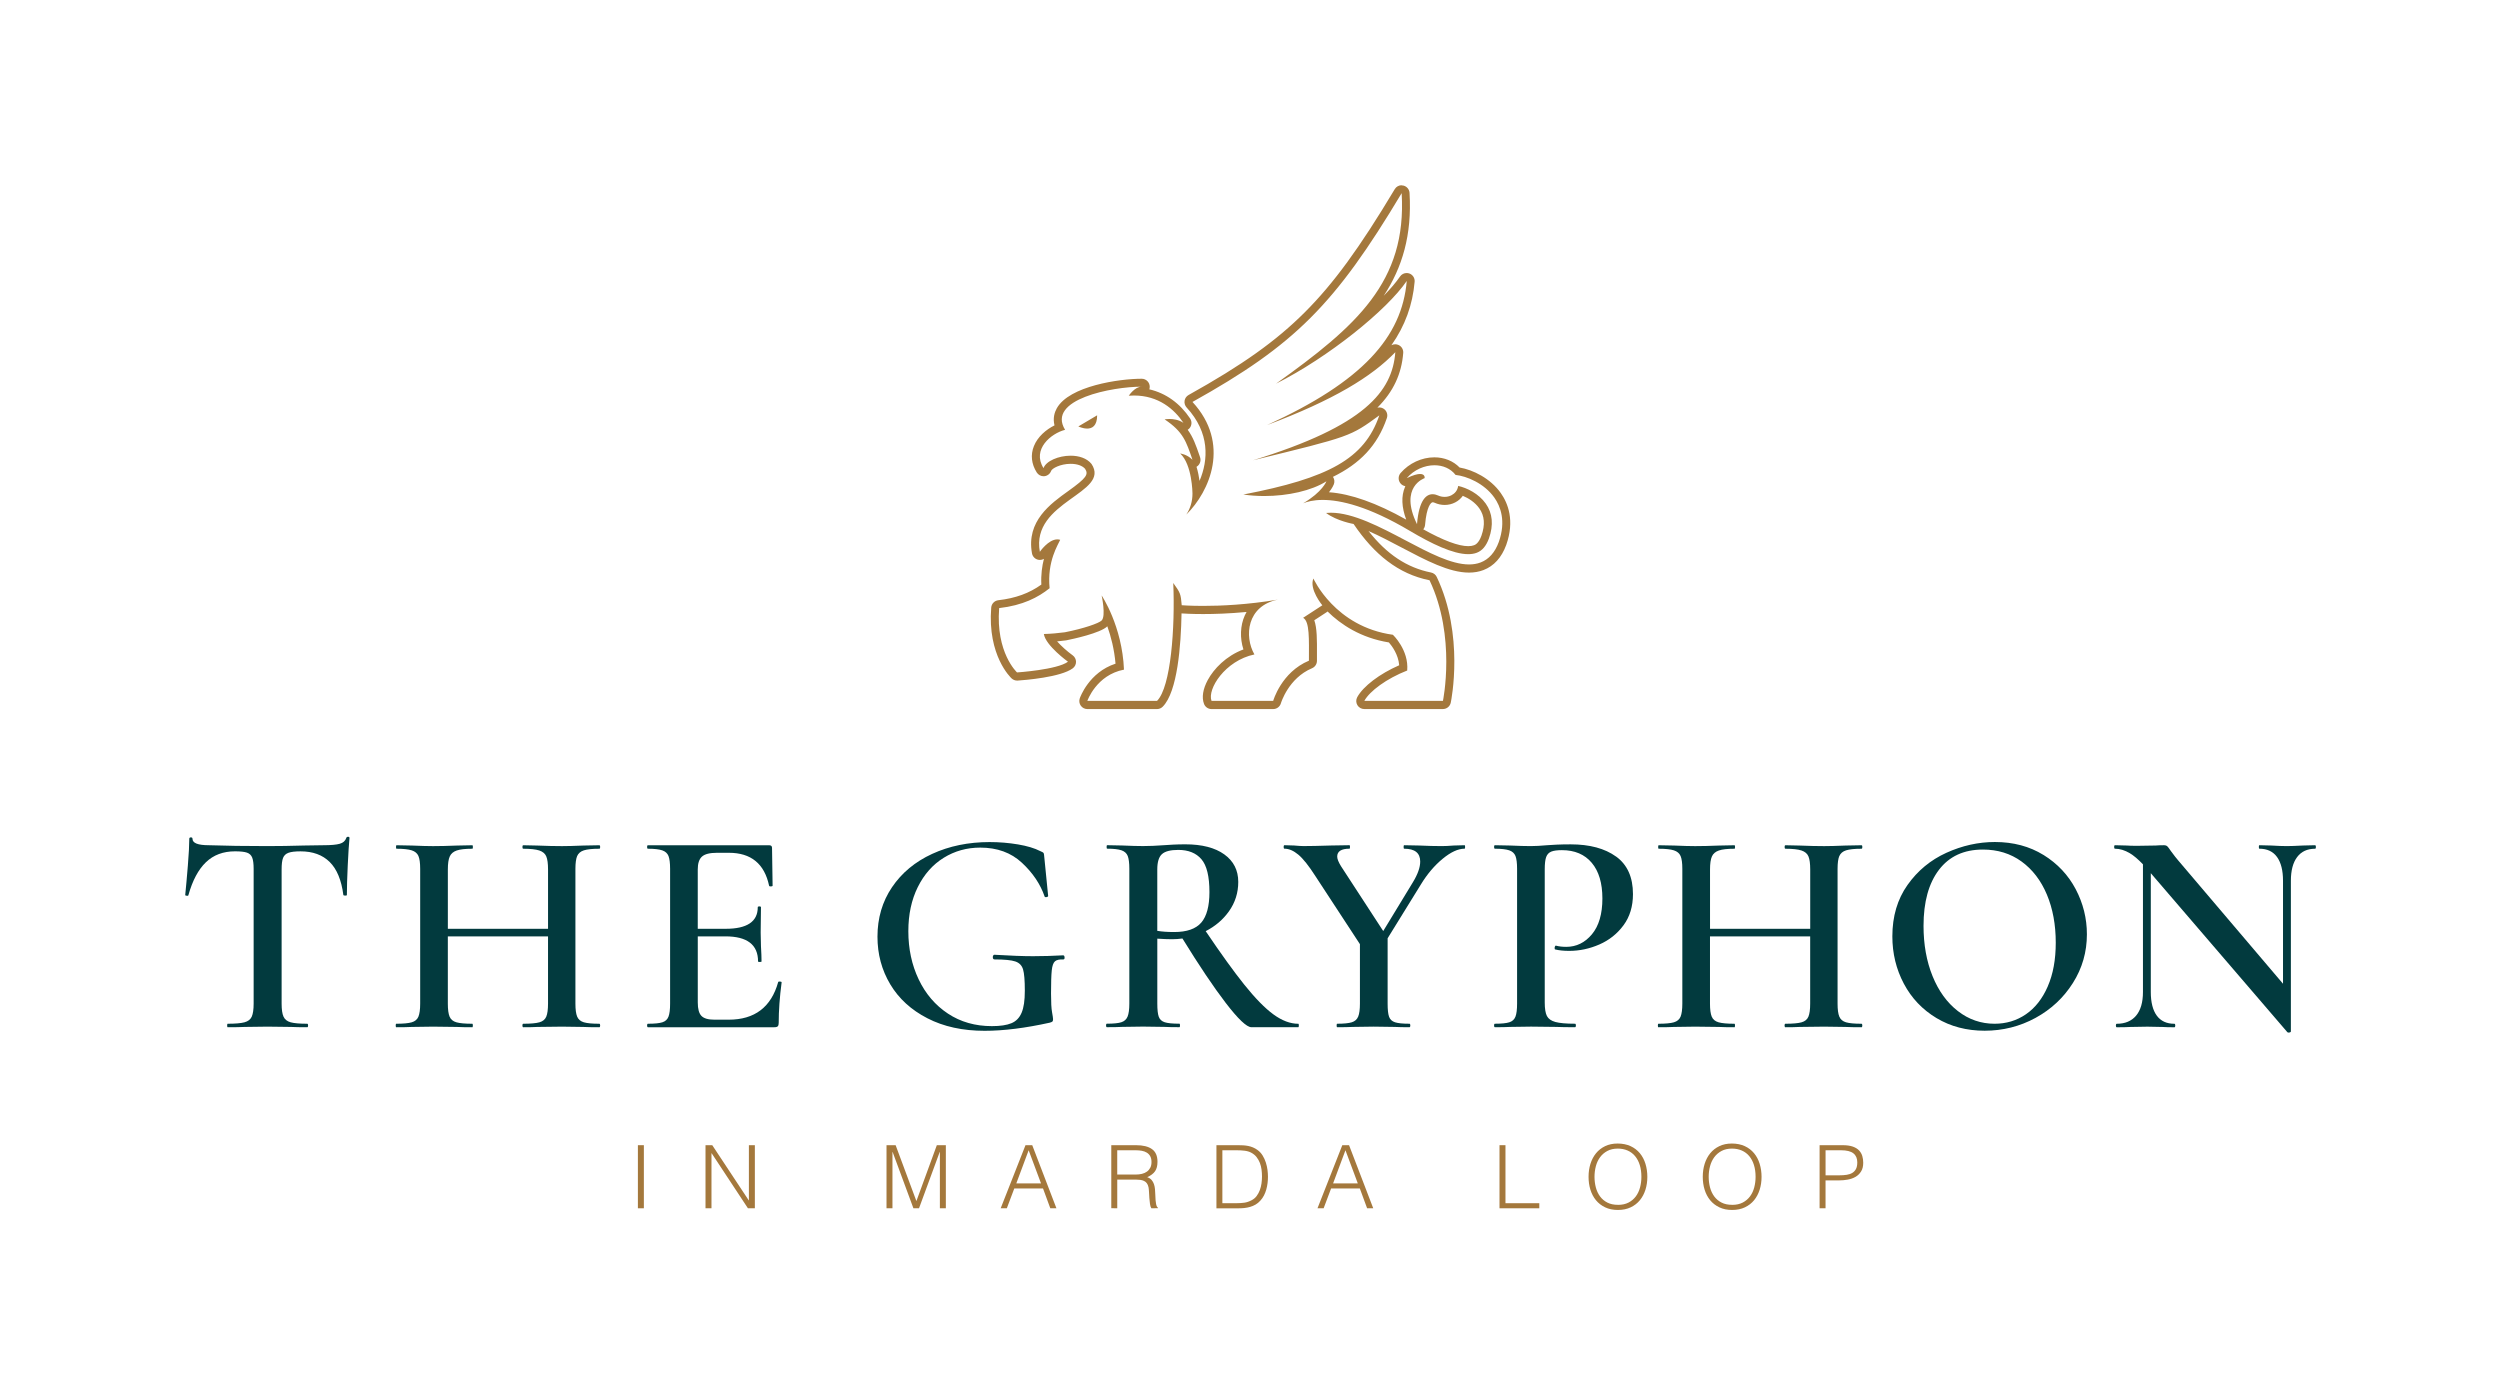 <?xml version="1.0" encoding="UTF-8"?>
<svg id="Layer_1" xmlns="http://www.w3.org/2000/svg" version="1.1" viewBox="0 0 1089.21 607.63">
  <!-- Generator: Adobe Illustrator 29.2.1, SVG Export Plug-In . SVG Version: 2.1.0 Build 116)  -->
  <defs>
    <style>
      .st0 {
        fill: #a4783c;
      }

      .st1 {
        fill: #023a3e;
      }
    </style>
  </defs>
  <path class="st0" d="M610.68,84.2c2.31,38.58-19.67,57.9-54.73,82.96,22.93-11.55,48.25-32.02,56.95-44.75-2.08,24.41-19.25,43.84-60.87,62.79,29.06-10.94,45.54-21.03,55.89-31.75-1.34,17.06-13.12,32.08-62.01,47.09,42.74-10.43,42.36-10.34,55.04-19.58-6.49,19.02-22.17,27.34-59.26,34.5,2.97.44,6.06.65,9.16.65,10.26,0,20.62-2.33,27.05-6.42,0,0-1.7,4.63-10.14,9.59,1.71-.71,4.48-1.47,8.53-1.47,7.64,0,19.84,2.71,38.05,13.53,9.36,5.56,18.73,10.1,25.34,10.1,1.38,0,2.65-.2,3.76-.63,2.34-.9,4.06-2.93,5.26-6.2,2.07-5.86,1.61-10.97-1.38-15.2-3.1-4.38-8.23-6.86-12.01-7.7-.31,2.09-1.54,3.33-2.93,4.06-.93.48-1.95.71-2.98.71s-1.98-.21-2.89-.62c-.66-.29-1.47-.54-2.35-.54-2.68,0-5.92,2.36-6.79,13.05-7.98-16.35,3.31-20.05,3.31-20.05,0,0,.35-1.82-1.96-1.82-1.15,0-2.97.45-5.82,1.82,3.17-3.67,7.76-5.62,12.07-5.62,3.59,0,6.99,1.36,9.2,4.21,4.86.53,12.47,3.64,16.88,9.87,2.68,3.79,5.19,10.22,1.95,19.37-1.66,4.53-4.32,7.53-7.91,8.9-1.56.6-3.25.87-5.04.87-7.81,0-17.59-5.16-27.83-10.57-10.78-5.69-22.7-11.97-32.39-11.97-.71,0-1.4.03-2.09.1,4.68,3.54,12,4.81,12,4.81,8.95,13.23,19.46,21.8,33.09,24.52,11.68,24.52,5.84,52.55,5.84,52.55h-34.25c2.34-4.28,9.73-9.73,18.68-13.23.78-8.95-6.23-15.57-6.23-15.57-25.3-3.5-34.64-24.52-34.64-24.52-1.95,4.67,3.89,11.68,3.89,11.68l-8.37,5.45c2.92,1.56,2.53,9.34,2.53,18.68-12.07,5.06-15.57,17.52-15.57,17.52h-26.86c-1.95-5.06,5.84-17.52,18.68-20.24-4.52-7.91-3.31-21.15,10.25-23.89-13.28,2.25-24.95,2.74-32.59,2.74-5.85,0-9.33-.29-9.33-.29-.41-5.07-.64-5.42-3.69-9.7.84,19.46-1.03,45.35-7.07,51.38h-30.36s3.89-11.29,15.96-13.62c-.78-19.07-9.73-32.31-9.73-32.31,0,0,1.95,8.95,0,10.9-1.22,1.22-7.76,3.5-16.01,5.13,0,0,0,0,0,0-3.02.4-6.11.68-9.17.76.78,5.06,10.51,12.07,10.51,12.07-4.67,3.5-22.19,4.67-22.19,4.67,0,0-9.34-8.56-7.79-28.03,10.31-1.18,16.97-4.65,21.98-8.66-1.18-11.81,3.82-19.15,4.61-21.09-.42-.13-.83-.19-1.25-.19-3.92,0-7.62,5.42-7.62,5.42-4.02-22.14,31.01-25.44,22.52-38.28-2.07-2.55-5.55-3.6-9.09-3.6-5.3,0-10.74,2.33-11.83,5.41-5.15-8.19,3.34-15.16,9.4-16.68-8.19-13.34,20.62-18.8,33.36-18.8-3.03,0-5.61,3.94-5.61,3.94.77-.06,1.53-.09,2.27-.09,10.68,0,17.57,5.96,21.54,11.91-2.08-1.39-4.46-1.68-6.11-1.68-1.24,0-2.08.17-2.08.17,8.19,5.46,9.4,9.7,12.13,17.59-2.43-2.43-5.35-2.73-5.35-2.73,5.26,4.85,5.35,17.39,5.35,17.39,0,3.59-.98,6.6-2.69,9.23,10.2-10.05,19.41-30.94,2.69-49.08,44.61-24.85,62.14-42.52,91.13-90.95M473.65,186.73c2.13,0,4.36-1.12,4.36-5.79l-8.19,4.85s1.87.93,3.82.93M610.68,80.7c-1.21,0-2.36.63-3,1.7-15.32,25.6-26.67,41.14-39.18,53.64-12.57,12.57-27.25,23.01-50.65,36.05-.94.52-1.58,1.44-1.75,2.5-.17,1.06.16,2.14.88,2.93,10.18,11.05,9.51,22.87,5.64,31.99-.26-1.86-.66-4.01-1.32-6.13.03-.02.07-.04.1-.06,1.38-.87,1.98-2.57,1.45-4.11l-.3-.88c-1.49-4.31-2.69-7.79-5.08-11.08.22-.14.42-.3.61-.49,1.18-1.18,1.36-3.03.44-4.42-4.46-6.69-10.63-11.06-17.78-12.72.12-.35.18-.72.18-1.11,0-1.93-1.57-3.5-3.5-3.5-9.72,0-31.55,3.15-36.99,12.87-.99,1.77-1.78,4.32-1,7.45-3.65,1.81-7.33,4.93-8.97,9.03-1.53,3.8-1.1,7.78,1.24,11.49.65,1.02,1.77,1.64,2.96,1.64.13,0,.26,0,.39-.02,1.33-.15,2.46-1.05,2.91-2.31.37-1.06,3.99-3.08,8.53-3.08,2.79,0,5.06.79,6.27,2.18,1.54,2.43.73,3.9-7.3,9.65-7.76,5.55-18.38,13.15-15.84,27.17.25,1.4,1.33,2.5,2.72,2.8.24.05.49.08.73.08.62,0,1.22-.16,1.75-.47-.8,3.1-1.34,6.84-1.12,11.2-5.23,3.77-11.24,5.95-18.75,6.82-1.66.19-2.96,1.53-3.09,3.2-1.67,20.93,8.48,30.49,8.91,30.89.65.59,1.49.92,2.36.92.08,0,.16,0,.23,0,3.1-.21,18.82-1.44,24.05-5.36.89-.67,1.41-1.72,1.4-2.83s-.55-2.16-1.45-2.81c-2.41-1.74-4.99-4.04-6.79-6.08,1.26-.12,2.55-.27,3.86-.44.14-.02.28-.05.42-.08,2.2-.44,14.61-3.05,17.6-6.05,0,0,0,0,0,0,1.58,4.45,3.03,9.99,3.57,16.28-11.54,3.77-15.42,14.64-15.59,15.14-.37,1.07-.2,2.25.46,3.17.66.92,1.72,1.47,2.85,1.47h30.36c.93,0,1.82-.37,2.47-1.03,6.47-6.47,7.97-26.85,8.21-40.65.85.06,4.22.28,9.41.28,4.81,0,11.34-.19,18.92-.91-.3.51-.55,1.02-.77,1.51-2.01,4.44-2.18,9.9-.6,14.82-7.59,2.83-12.91,8.48-15.53,13.31-2.13,3.93-2.71,7.63-1.63,10.43.52,1.35,1.82,2.24,3.27,2.24h26.86c1.57,0,2.94-1.04,3.37-2.55.03-.1,3.26-10.92,13.55-15.24,1.3-.55,2.15-1.82,2.15-3.23,0-1,0-1.98,0-2.94.03-6.2.05-11.29-1.16-14.74l5.4-3.52c.14-.09.27-.19.39-.3,5.75,5.67,14.41,11.49,26.72,13.49,1.32,1.52,4.12,5.28,4.48,9.94-8.49,3.71-15.68,9.14-18.28,13.91-.59,1.08-.57,2.4.06,3.46.63,1.06,1.77,1.71,3.01,1.71h34.25c1.66,0,3.09-1.16,3.43-2.79.25-1.19,5.94-29.47-6.11-54.77-.47-1-1.39-1.71-2.47-1.93-10.46-2.09-19.23-7.88-27.25-18.07,4.8,2.11,9.69,4.69,14.31,7.13,10.69,5.64,20.79,10.98,29.46,10.98,2.27,0,4.38-.37,6.29-1.1,4.57-1.75,7.91-5.44,9.94-10.96,3.75-10.6.78-18.13-2.38-22.6-4.52-6.39-12.01-10.09-17.95-11.13-2.74-2.84-6.66-4.43-10.98-4.43-5.51,0-11.01,2.55-14.71,6.83-1.08,1.25-1.14,3.09-.14,4.41.55.73,1.35,1.18,2.2,1.33-.06.12-.11.25-.16.37-1.68,3.96-1.49,8.73.54,14.2-12.91-7.26-24.2-11.27-33.65-11.93,1.5-1.9,2.04-3.23,2.14-3.51.4-1.09.23-2.28-.41-3.2,11.64-5.7,19.37-13.53,23.49-25.61.49-1.44,0-3.04-1.24-3.95-.62-.45-1.35-.68-2.08-.68-.27,0-.54.03-.81.09,6.99-6.97,10.55-14.76,11.26-23.83.12-1.47-.7-2.86-2.05-3.47-.46-.21-.95-.31-1.44-.31-.58,0-1.15.14-1.66.42,5.97-8.49,9.26-17.62,10.12-27.67.14-1.58-.81-3.06-2.31-3.59-.39-.14-.78-.2-1.17-.2-1.13,0-2.22.55-2.89,1.53-1.67,2.45-4.09,5.3-7.1,8.38,8.11-12.34,12.35-26.55,11.25-44.82-.09-1.53-1.17-2.83-2.66-3.19-.28-.07-.56-.1-.83-.1h0ZM629.42,220c1.61,0,3.2-.38,4.59-1.11,1.37-.71,2.49-1.69,3.31-2.87,2.53,1.04,5.32,2.83,7.16,5.42,2.33,3.29,2.64,7.22.94,12.01-1.22,3.33-2.72,3.91-3.21,4.1-.68.26-1.53.4-2.51.4-4.28,0-10.86-2.47-19.61-7.34.45-.54.73-1.21.79-1.95.66-8.07,2.61-9.83,3.31-9.83.25,0,.57.08.92.24,1.36.61,2.85.93,4.32.93h0Z"/>
  <g>
    <path class="st1" d="M151.64,364.57c-.42,0-.68.17-.76.51-.43,1.27-1.38,2.12-2.86,2.54-1.48.42-3.83.63-7.04.63l-8.63.13c-5.58.17-10.87.25-15.86.25-9.73,0-18.23-.13-25.51-.38-4.74,0-7.11-.93-7.11-2.79,0-.42-.23-.63-.7-.63s-.7.21-.7.63c0,2.62-.21,6.53-.63,11.74-.42,5.2-.81,9.45-1.14,12.75,0,.17.23.28.7.32.46.05.7-.06.7-.32,1.78-6.35,4.31-11.1,7.61-14.28,3.3-3.17,7.53-4.76,12.69-4.76,2.37,0,4.1.19,5.2.57,1.1.38,1.86,1.1,2.28,2.16.42,1.06.63,2.69.63,4.89v58.75c0,2.54-.28,4.42-.82,5.65-.55,1.23-1.61,2.05-3.17,2.47-1.57.42-4,.63-7.3.63-.17,0-.25.25-.25.76s.08.76.25.76c3.13,0,5.58-.04,7.36-.13l9.9-.13,10.4.13c1.69.09,4.02.13,6.98.13.25,0,.38-.25.38-.76s-.13-.76-.38-.76c-3.3,0-5.71-.21-7.23-.63-1.52-.42-2.56-1.25-3.11-2.47-.55-1.23-.82-3.11-.82-5.65v-58.5c0-2.28.21-3.95.63-5.01.42-1.06,1.21-1.8,2.35-2.22,1.14-.42,2.9-.63,5.27-.63,5.33,0,9.56,1.54,12.69,4.63,3.13,3.09,5.12,7.89,5.96,14.4.08.17.36.25.83.25s.7-.08.7-.25c0-3.3.13-7.61.38-12.94.25-5.33.51-9.3.76-11.93,0-.34-.21-.51-.63-.51Z"/>
    <path class="st1" d="M251.47,372.95c.51-1.18,1.48-2.01,2.92-2.47,1.44-.46,3.68-.7,6.72-.7.26,0,.38-.25.38-.76s-.13-.76-.38-.76l-6.98.13c-3.89.17-6.98.25-9.26.25-3.13,0-6.72-.08-10.79-.25l-6.09-.13c-.25,0-.38.25-.38.76s.13.76.38.76c3.13,0,5.46.26,6.98.76,1.52.51,2.54,1.38,3.04,2.6.51,1.23.76,3.11.76,5.65v25.88h-43.65v-25.88c0-2.54.27-4.42.83-5.65.55-1.23,1.56-2.09,3.04-2.6,1.48-.51,3.74-.76,6.79-.76.17,0,.25-.25.25-.76s-.09-.76-.25-.76l-6.6.13c-4.06.17-7.57.25-10.53.25-2.2,0-5.25-.08-9.14-.25l-6.73-.13c-.17,0-.25.25-.25.76s.08.76.25.76c2.96,0,5.16.24,6.6.7,1.44.47,2.41,1.29,2.92,2.47.51,1.19.76,3.04.76,5.58v58.75c0,2.54-.26,4.42-.76,5.65-.51,1.23-1.48,2.05-2.92,2.47-1.44.42-3.68.63-6.72.63-.17,0-.26.25-.26.76s.09.76.26.76c2.87,0,5.12-.04,6.72-.13l9.26-.13,10.4.13c1.6.09,3.85.13,6.72.13.17,0,.25-.25.25-.76s-.09-.76-.25-.76c-3.13,0-5.44-.21-6.91-.63-1.48-.42-2.47-1.25-2.98-2.47-.51-1.23-.76-3.11-.76-5.65v-29.31h43.65v29.31c0,2.54-.25,4.42-.76,5.65-.51,1.23-1.5,2.05-2.98,2.47-1.48.42-3.83.63-7.04.63-.25,0-.38.25-.38.76s.13.76.38.76c2.54,0,4.57-.04,6.09-.13l10.79-.13,9.26.13c1.77.09,4.1.13,6.98.13.26,0,.38-.25.38-.76s-.13-.76-.38-.76c-3.04,0-5.29-.21-6.72-.63-1.44-.42-2.41-1.25-2.92-2.47-.51-1.23-.76-3.11-.76-5.65v-58.75c0-2.54.26-4.4.76-5.58Z"/>
    <path class="st1" d="M339.67,427.64c-.42,0-.63.09-.63.25-3.05,10.91-10.24,16.37-21.57,16.37h-6.22c-2.71,0-4.59-.55-5.65-1.65-1.06-1.1-1.59-3.04-1.59-5.84v-28.81h12.05c9.47,0,14.21,3.64,14.21,10.91,0,.17.25.25.76.25s.76-.08.76-.25c0-1.69-.09-3.89-.25-6.6l-.13-5.96.13-11.04c0-.25-.24-.38-.7-.38s-.7.13-.7.38c0,6.26-4.65,9.39-13.96,9.39h-12.18v-25.88c0-2.62.61-4.48,1.84-5.58,1.23-1.1,3.4-1.65,6.53-1.65h5.2c9.64,0,15.48,4.78,17.51,14.34.08.25.36.36.83.32.46-.04.7-.15.7-.32l-.25-16.49c0-.76-.42-1.14-1.27-1.14h-52.79c-.26,0-.38.25-.38.76s.13.76.38.76c2.79,0,4.86.24,6.22.7,1.35.47,2.26,1.29,2.73,2.47.46,1.19.7,3.04.7,5.58v58.75c0,2.54-.23,4.42-.7,5.65-.47,1.23-1.35,2.05-2.67,2.47-1.31.42-3.41.63-6.28.63-.26,0-.38.25-.38.76s.13.76.38.76h55.07c.76,0,1.27-.15,1.52-.44.25-.3.38-.78.38-1.46,0-5.33.42-11.21,1.27-17.64,0-.25-.3-.38-.89-.38Z"/>
    <path class="st1" d="M463.26,416.22c-4.57.25-8.97.38-13.2.38s-9.86-.21-16.88-.63c-.17,0-.32.11-.44.32-.13.21-.19.45-.19.7,0,.68.25,1.02.76,1.02,4.31,0,7.34.3,9.07.89,1.73.59,2.86,1.76,3.36,3.49.51,1.73.76,4.8.76,9.2s-.47,7.44-1.4,9.64c-.93,2.2-2.41,3.73-4.44,4.57-2.03.85-4.87,1.27-8.5,1.27-7.28,0-13.66-1.82-19.16-5.46-5.5-3.64-9.75-8.61-12.75-14.91-3-6.3-4.5-13.3-4.5-21,0-7.27,1.37-13.68,4.12-19.22,2.75-5.54,6.51-9.79,11.29-12.75,4.78-2.96,10.09-4.44,15.93-4.44,7.36,0,13.41,2.2,18.14,6.6,4.74,4.4,8.04,9.31,9.9,14.72.08.25.36.34.83.25.46-.08.7-.25.7-.51l-1.65-16.62c-.09-1.18-.19-1.88-.32-2.09-.13-.21-.62-.48-1.46-.82-2.45-1.27-5.69-2.24-9.71-2.92-4.02-.67-8.14-1.02-12.37-1.02-9.22,0-17.56,1.72-25,5.14-7.45,3.43-13.28,8.27-17.51,14.53-4.23,6.26-6.34,13.45-6.34,21.57,0,7.61,1.86,14.53,5.58,20.75,3.72,6.22,9.11,11.15,16.18,14.78,7.06,3.64,15.37,5.46,24.93,5.46,8.29,0,17.76-1.19,28.42-3.55.59-.17.97-.34,1.14-.51s.25-.51.25-1.02c0-.42-.15-1.44-.44-3.05-.3-1.6-.44-4.32-.44-8.12,0-4.74.11-8.1.32-10.09.21-1.99.67-3.3,1.39-3.93s1.92-.91,3.62-.82c.42,0,.61-.3.57-.89-.04-.59-.24-.89-.57-.89Z"/>
    <path class="st1" d="M565.63,446.04c-3.47,0-7.07-1.35-10.79-4.06-3.72-2.71-7.97-7.04-12.75-13.01-4.54-5.67-10.15-13.44-16.79-23.28,4.16-2.13,7.54-5,10.13-8.64,2.71-3.81,4.06-8.08,4.06-12.82,0-5.07-2.03-9.07-6.09-11.99-4.06-2.92-9.73-4.38-17-4.38-1.95,0-3.7.05-5.27.13-1.57.09-2.9.17-4,.25-3.3.25-6.34.38-9.14.38-2.28,0-5.29-.08-9.01-.25l-6.6-.13c-.17,0-.25.25-.25.76s.08.76.25.76c2.79,0,4.86.24,6.22.7,1.35.47,2.26,1.29,2.73,2.47.46,1.19.7,3.04.7,5.58v58.75c0,2.54-.26,4.42-.76,5.65-.51,1.23-1.42,2.05-2.73,2.47-1.31.42-3.41.63-6.28.63-.26,0-.38.25-.38.76s.13.76.38.76c2.79,0,4.99-.04,6.6-.13l9.14-.13,9.26.13c1.61.09,3.81.13,6.6.13.17,0,.25-.25.25-.76s-.09-.76-.25-.76c-2.96,0-5.1-.21-6.41-.63-1.31-.42-2.18-1.23-2.6-2.41-.42-1.18-.63-3.09-.63-5.71v-28.3c2.54.17,4.7.25,6.47.25,1.52,0,3.01-.12,4.48-.32,7.32,11.86,13.6,21.21,18.8,27.99,5.46,7.11,9.2,10.66,11.23,10.66h20.43c.17,0,.25-.25.25-.76s-.09-.76-.25-.76ZM504.21,405.56v-26.77c0-3.21.68-5.44,2.03-6.66,1.35-1.23,3.72-1.84,7.11-1.84,4.4,0,7.76,1.35,10.09,4.06,2.33,2.71,3.49,7.49,3.49,14.34,0,6.09-1.19,10.51-3.55,13.26-2.37,2.75-6.3,4.12-11.8,4.12-2.88,0-5.33-.17-7.36-.51Z"/>
    <path class="st1" d="M638.04,368.25l-4.69.13c-2.03.17-3.77.25-5.2.25-2.96,0-6.22-.08-9.77-.25l-6.6-.13c-.17,0-.25.25-.25.76s.08.76.25.76c4.65,0,6.98,1.86,6.98,5.58,0,2.54-1.06,5.54-3.17,9.01l-12.94,21.28-18.4-28.26c-1.1-1.78-1.65-3.17-1.65-4.19,0-2.28,1.78-3.43,5.33-3.43.17,0,.25-.25.25-.76s-.09-.76-.25-.76l-7.99.13c-5.25.17-9.26.25-12.05.25-.85,0-2.2-.08-4.06-.25l-4.19-.13c-.25,0-.38.25-.38.76s.13.76.38.76c1.95,0,3.95.87,6.03,2.6,2.07,1.73,4.55,4.84,7.42,9.33l19.41,29.66v25.92c0,2.54-.25,4.42-.76,5.65-.51,1.23-1.44,2.05-2.79,2.47-1.35.42-3.47.63-6.35.63-.17,0-.25.25-.25.76s.08.76.25.76c2.79,0,5.03-.04,6.73-.13l9.14-.13,9.26.13c1.52.09,3.64.13,6.35.13.25,0,.38-.25.38-.76s-.13-.76-.38-.76c-2.88,0-4.97-.21-6.28-.63-1.31-.42-2.18-1.23-2.6-2.41-.42-1.18-.63-3.09-.63-5.71v-28.48l14.47-23.42c2.79-4.57,5.96-8.31,9.52-11.23,3.55-2.92,6.72-4.38,9.51-4.38.17,0,.26-.25.26-.76s-.09-.76-.26-.76Z"/>
    <path class="st1" d="M704.11,373.2c-4.91-3.55-11.51-5.33-19.8-5.33-2.37,0-4.42.05-6.15.13-1.74.09-3.11.17-4.12.25-2.79.25-5.16.38-7.11.38-2.28,0-5.29-.08-9.01-.25l-6.6-.13c-.26,0-.38.25-.38.76s.13.76.38.76c2.79,0,4.86.24,6.22.7,1.35.47,2.26,1.29,2.73,2.47.46,1.19.7,3.04.7,5.58v58.75c0,2.54-.23,4.42-.7,5.65-.47,1.23-1.35,2.05-2.67,2.47-1.31.42-3.41.63-6.28.63-.26,0-.38.25-.38.76s.13.76.38.76c2.79,0,4.99-.04,6.6-.13l9.14-.13,11.04.13c1.94.09,4.65.13,8.12.13.25,0,.38-.25.38-.76s-.13-.76-.38-.76c-3.89,0-6.75-.26-8.57-.76-1.82-.51-3.04-1.37-3.68-2.6-.63-1.22-.95-3.19-.95-5.9v-57.99c0-2.45.21-4.25.63-5.39.42-1.14,1.16-1.92,2.22-2.35,1.06-.42,2.6-.63,4.63-.63,5.58,0,9.92,1.84,13.01,5.52,3.09,3.68,4.63,8.86,4.63,15.54s-1.52,11.97-4.57,15.61c-3.05,3.64-6.77,5.46-11.17,5.46-1.69,0-3.17-.17-4.44-.51-.17-.08-.32,0-.44.25-.13.25-.19.51-.19.76,0,.42.08.63.25.63,1.69.42,3.72.63,6.09.63,4.48,0,8.86-.93,13.14-2.79,4.27-1.86,7.78-4.65,10.53-8.37,2.75-3.72,4.12-8.25,4.12-13.58,0-7.36-2.45-12.82-7.36-16.37Z"/>
    <path class="st1" d="M801.38,372.95c.51-1.18,1.48-2.01,2.92-2.47,1.44-.46,3.68-.7,6.72-.7.26,0,.38-.25.38-.76s-.13-.76-.38-.76l-6.98.13c-3.89.17-6.98.25-9.26.25-3.13,0-6.72-.08-10.79-.25l-6.09-.13c-.25,0-.38.25-.38.76s.13.76.38.76c3.13,0,5.46.26,6.98.76,1.52.51,2.54,1.38,3.04,2.6.51,1.23.76,3.11.76,5.65v25.88h-43.65v-25.88c0-2.54.27-4.42.82-5.65.55-1.23,1.56-2.09,3.04-2.6,1.48-.51,3.74-.76,6.79-.76.17,0,.25-.25.25-.76s-.09-.76-.25-.76l-6.6.13c-4.06.17-7.57.25-10.53.25-2.2,0-5.25-.08-9.14-.25l-6.73-.13c-.17,0-.25.25-.25.76s.08.76.25.76c2.96,0,5.16.24,6.6.7,1.44.47,2.41,1.29,2.92,2.47.51,1.19.76,3.04.76,5.58v58.75c0,2.54-.26,4.42-.76,5.65-.51,1.23-1.48,2.05-2.92,2.47-1.44.42-3.68.63-6.72.63-.17,0-.26.25-.26.76s.08.76.26.76c2.87,0,5.12-.04,6.72-.13l9.26-.13,10.4.13c1.6.09,3.85.13,6.72.13.17,0,.25-.25.25-.76s-.09-.76-.25-.76c-3.13,0-5.44-.21-6.91-.63-1.48-.42-2.47-1.25-2.98-2.47-.51-1.23-.76-3.11-.76-5.65v-29.31h43.65v29.31c0,2.54-.25,4.42-.76,5.65-.51,1.23-1.5,2.05-2.98,2.47-1.48.42-3.83.63-7.04.63-.25,0-.38.25-.38.76s.13.76.38.76c2.54,0,4.57-.04,6.09-.13l10.79-.13,9.26.13c1.78.09,4.1.13,6.98.13.26,0,.38-.25.38-.76s-.13-.76-.38-.76c-3.04,0-5.29-.21-6.72-.63-1.44-.42-2.41-1.25-2.92-2.47-.51-1.23-.76-3.11-.76-5.65v-58.75c0-2.54.26-4.4.76-5.58Z"/>
    <path class="st1" d="M890.33,372.5c-6.09-3.76-13.16-5.65-21.19-5.65-7.19,0-14.23,1.57-21.13,4.7-6.89,3.13-12.54,7.8-16.94,14.02-4.4,6.22-6.6,13.68-6.6,22.39,0,7.45,1.67,14.32,5.01,20.62,3.34,6.3,8.08,11.29,14.21,14.97,6.13,3.68,13.13,5.52,21,5.52s15.33-1.86,22.14-5.58c6.81-3.72,12.25-8.8,16.31-15.23,4.06-6.43,6.09-13.49,6.09-21.19,0-6.93-1.63-13.49-4.88-19.67-3.26-6.17-7.93-11.14-14.02-14.91ZM892.17,429.79c-2.33,5.33-5.5,9.37-9.52,12.12-4.02,2.75-8.56,4.12-13.64,4.12-5.92,0-11.25-1.84-15.99-5.52-4.74-3.68-8.42-8.76-11.04-15.23-2.62-6.47-3.93-13.77-3.93-21.89,0-10.4,2.24-18.55,6.73-24.43,4.48-5.88,10.87-8.82,19.16-8.82,6.43,0,12.03,1.74,16.81,5.2,4.78,3.47,8.46,8.27,11.04,14.4,2.58,6.13,3.87,13.13,3.87,21,0,7.36-1.16,13.7-3.49,19.03Z"/>
    <path class="st1" d="M1008.62,368.25l-5.33.13c-3.05.17-5.37.25-6.98.25-1.78,0-4.02-.08-6.72-.25l-5.2-.13c-.17,0-.25.25-.25.76s.08.76.25.76c3.38,0,5.94,1.21,7.68,3.62,1.73,2.41,2.6,5.86,2.6,10.34v44.87l-45.68-53.75c-.68-.76-1.73-2.11-3.17-4.06-.68-1.02-1.19-1.69-1.52-2.03-.34-.34-.85-.51-1.52-.51-1.35,0-2.54.04-3.55.13l-8.12.13c-2.03,0-3.55-.04-4.57-.13l-5.07-.13c-.26,0-.38.25-.38.76s.13.76.38.76c2.11,0,4.27.66,6.47,1.97,1.7,1.01,3.6,2.63,5.71,4.83v55.64c0,4.49-1,7.91-2.98,10.28-1.99,2.37-4.8,3.55-8.44,3.55-.25,0-.38.25-.38.76s.13.76.38.76c2.54,0,4.48-.04,5.84-.13l7.49-.13,6.72.13c1.18.09,2.88.13,5.07.13.26,0,.38-.25.38-.76s-.13-.76-.38-.76c-3.38,0-5.94-1.18-7.68-3.55-1.73-2.37-2.6-5.79-2.6-10.28v-51.78l59.51,69.29c.17.17.46.21.89.13.42-.09.63-.25.63-.51v-65.6c0-4.48.91-7.93,2.73-10.34,1.82-2.41,4.42-3.62,7.8-3.62.26,0,.38-.25.38-.76s-.13-.76-.38-.76Z"/>
  </g>
  <g>
    <path class="st0" d="M277.92,526.43v-27.49h2.6v27.49h-2.6Z"/>
    <path class="st0" d="M310.06,502.45h-.08v23.98h-2.6v-27.49h2.94l15.88,24.02h.08v-24.02h2.6v27.49h-3.02l-15.81-23.98Z"/>
    <path class="st0" d="M386.24,526.43v-27.49h3.97l9.01,24.25h.08l8.86-24.25h3.93v27.49h-2.6v-24.51h-.08l-9.01,24.51h-2.44l-9.05-24.51h-.08v24.51h-2.6Z"/>
    <path class="st0" d="M435.98,526.43l10.81-27.49h2.94l10.54,27.49h-2.67l-3.17-8.63h-12.52l-3.25,8.63h-2.67ZM442.78,515.58h10.77l-5.38-14.43-5.38,14.43Z"/>
    <path class="st0" d="M486.77,513.94v12.49l-2.6-.04v-27.45h10.77c3.03,0,5.35.57,6.95,1.7,1.6,1.13,2.41,2.97,2.41,5.52,0,1.73-.35,3.11-1.05,4.12-.7,1.02-1.84,1.88-3.42,2.6.81.28,1.45.69,1.91,1.22.46.54.8,1.15,1.03,1.83.23.69.38,1.41.44,2.18.06.76.11,1.5.13,2.21.03,1.04.07,1.91.13,2.6.06.69.14,1.25.23,1.68.09.43.2.77.32,1.01.13.24.28.43.46.55v.23l-2.86.04c-.28-.46-.48-1.09-.59-1.91-.11-.81-.2-1.67-.27-2.56-.06-.89-.11-1.76-.15-2.6-.04-.84-.11-1.53-.21-2.06-.15-.74-.4-1.33-.74-1.78-.34-.45-.76-.78-1.24-1.01-.48-.23-1.02-.38-1.62-.46-.6-.08-1.22-.12-1.85-.12h-8.17ZM494.86,511.73c.97,0,1.86-.1,2.69-.31.83-.2,1.55-.53,2.16-.97s1.09-1.01,1.45-1.7c.36-.69.53-1.51.53-2.48,0-1.02-.19-1.86-.55-2.52-.37-.66-.87-1.18-1.49-1.56-.62-.38-1.34-.65-2.14-.8-.8-.15-1.64-.23-2.5-.23h-8.25v10.58h8.09Z"/>
    <path class="st0" d="M529.98,526.43v-27.49h9.39c.76,0,1.51.02,2.25.06.74.04,1.46.13,2.18.27.71.14,1.41.35,2.08.63.67.28,1.33.65,1.97,1.11.92.66,1.67,1.47,2.25,2.42.59.96,1.05,1.96,1.39,3.02s.59,2.13.73,3.21c.14,1.08.21,2.08.21,3s-.06,1.85-.17,2.79c-.11.94-.3,1.87-.55,2.77-.25.9-.59,1.77-1.01,2.6s-.95,1.58-1.58,2.27c-.64.71-1.33,1.29-2.08,1.72-.75.43-1.54.77-2.37,1.01-.83.24-1.69.41-2.58.5-.89.09-1.79.13-2.71.13h-9.39ZM532.58,524.21h6.22c1.17,0,2.27-.07,3.3-.21,1.03-.14,2.08-.49,3.15-1.05.92-.46,1.67-1.08,2.25-1.87.59-.79,1.05-1.65,1.39-2.58.34-.93.59-1.9.73-2.92.14-1.02.21-2,.21-2.94,0-.99-.06-2-.19-3.03-.13-1.03-.37-2.01-.73-2.94-.36-.93-.84-1.78-1.45-2.56s-1.4-1.42-2.37-1.93c-.81-.43-1.78-.71-2.9-.84-1.12-.13-2.25-.19-3.4-.19h-6.22v23.06Z"/>
    <path class="st0" d="M574.01,526.43l10.81-27.49h2.94l10.54,27.49h-2.67l-3.17-8.63h-12.52l-3.25,8.63h-2.67ZM580.8,515.58h10.77l-5.38-14.43-5.38,14.43Z"/>
    <path class="st0" d="M653.31,526.43v-27.49h2.6v25.28h14.74v2.21h-17.33Z"/>
    <path class="st0" d="M692.11,512.72c0-2.01.27-3.89.82-5.65.55-1.76,1.36-3.29,2.42-4.6,1.07-1.31,2.39-2.35,3.97-3.11,1.58-.76,3.4-1.14,5.46-1.14s4.02.38,5.63,1.13c1.62.75,2.96,1.78,4.05,3.09,1.08,1.31,1.9,2.85,2.44,4.62s.82,3.66.82,5.67-.27,3.85-.82,5.59-1.35,3.27-2.42,4.58c-1.07,1.31-2.41,2.35-4.01,3.11-1.6.76-3.46,1.15-5.57,1.15s-3.97-.38-5.57-1.15c-1.6-.76-2.94-1.8-4.01-3.11-1.07-1.31-1.87-2.84-2.41-4.58s-.8-3.61-.8-5.59ZM704.94,524.94c1.78,0,3.32-.34,4.6-1.01,1.28-.67,2.34-1.57,3.17-2.69.83-1.12,1.44-2.42,1.83-3.89.39-1.48.59-3.02.59-4.62,0-1.91-.24-3.62-.71-5.14-.47-1.51-1.15-2.81-2.04-3.88-.89-1.07-1.97-1.88-3.25-2.44-1.27-.56-2.7-.84-4.28-.84-1.76,0-3.28.34-4.56,1.03-1.29.69-2.34,1.6-3.17,2.73-.83,1.13-1.44,2.44-1.83,3.91-.39,1.48-.59,3.02-.59,4.62s.2,3.18.59,4.66c.39,1.48,1.01,2.77,1.83,3.89.83,1.12,1.88,2.01,3.17,2.67,1.28.66,2.83.99,4.64.99Z"/>
    <path class="st0" d="M741.87,512.72c0-2.01.27-3.89.82-5.65.55-1.76,1.36-3.29,2.42-4.6,1.07-1.31,2.39-2.35,3.97-3.11,1.58-.76,3.4-1.14,5.46-1.14s4.02.38,5.63,1.13c1.62.75,2.96,1.78,4.05,3.09,1.08,1.31,1.9,2.85,2.44,4.62s.82,3.66.82,5.67-.27,3.85-.82,5.59-1.35,3.27-2.42,4.58c-1.07,1.31-2.41,2.35-4.01,3.11-1.6.76-3.46,1.15-5.57,1.15s-3.97-.38-5.57-1.15c-1.6-.76-2.94-1.8-4.01-3.11-1.07-1.31-1.87-2.84-2.41-4.58s-.8-3.61-.8-5.59ZM754.69,524.94c1.78,0,3.32-.34,4.6-1.01,1.28-.67,2.34-1.57,3.17-2.69.83-1.12,1.44-2.42,1.83-3.89.39-1.48.59-3.02.59-4.62,0-1.91-.24-3.62-.71-5.14-.47-1.51-1.15-2.81-2.04-3.88-.89-1.07-1.97-1.88-3.25-2.44-1.27-.56-2.7-.84-4.28-.84-1.76,0-3.28.34-4.56,1.03-1.29.69-2.34,1.6-3.17,2.73-.83,1.13-1.44,2.44-1.83,3.91-.39,1.48-.59,3.02-.59,4.62s.2,3.18.59,4.66c.39,1.48,1.01,2.77,1.83,3.89.83,1.12,1.88,2.01,3.17,2.67,1.28.66,2.83.99,4.64.99Z"/>
    <path class="st0" d="M792.77,526.43v-27.49h10.04c1.78,0,3.25.21,4.41.61,1.16.41,2.07.97,2.75,1.68.67.71,1.14,1.53,1.41,2.46.27.93.4,1.9.4,2.92,0,1.53-.31,2.79-.94,3.78-.62.99-1.43,1.78-2.42,2.35-.99.57-2.12.97-3.38,1.2-1.26.23-2.53.34-3.8.34h-5.88v12.14h-2.6ZM801.33,512.07c1.22,0,2.32-.08,3.28-.23.97-.15,1.79-.44,2.46-.86s1.2-.99,1.57-1.72c.37-.72.55-1.67.55-2.84,0-1.73-.57-3.04-1.7-3.93-1.13-.89-2.93-1.34-5.4-1.34h-6.72v10.92h5.96Z"/>
  </g>
</svg>